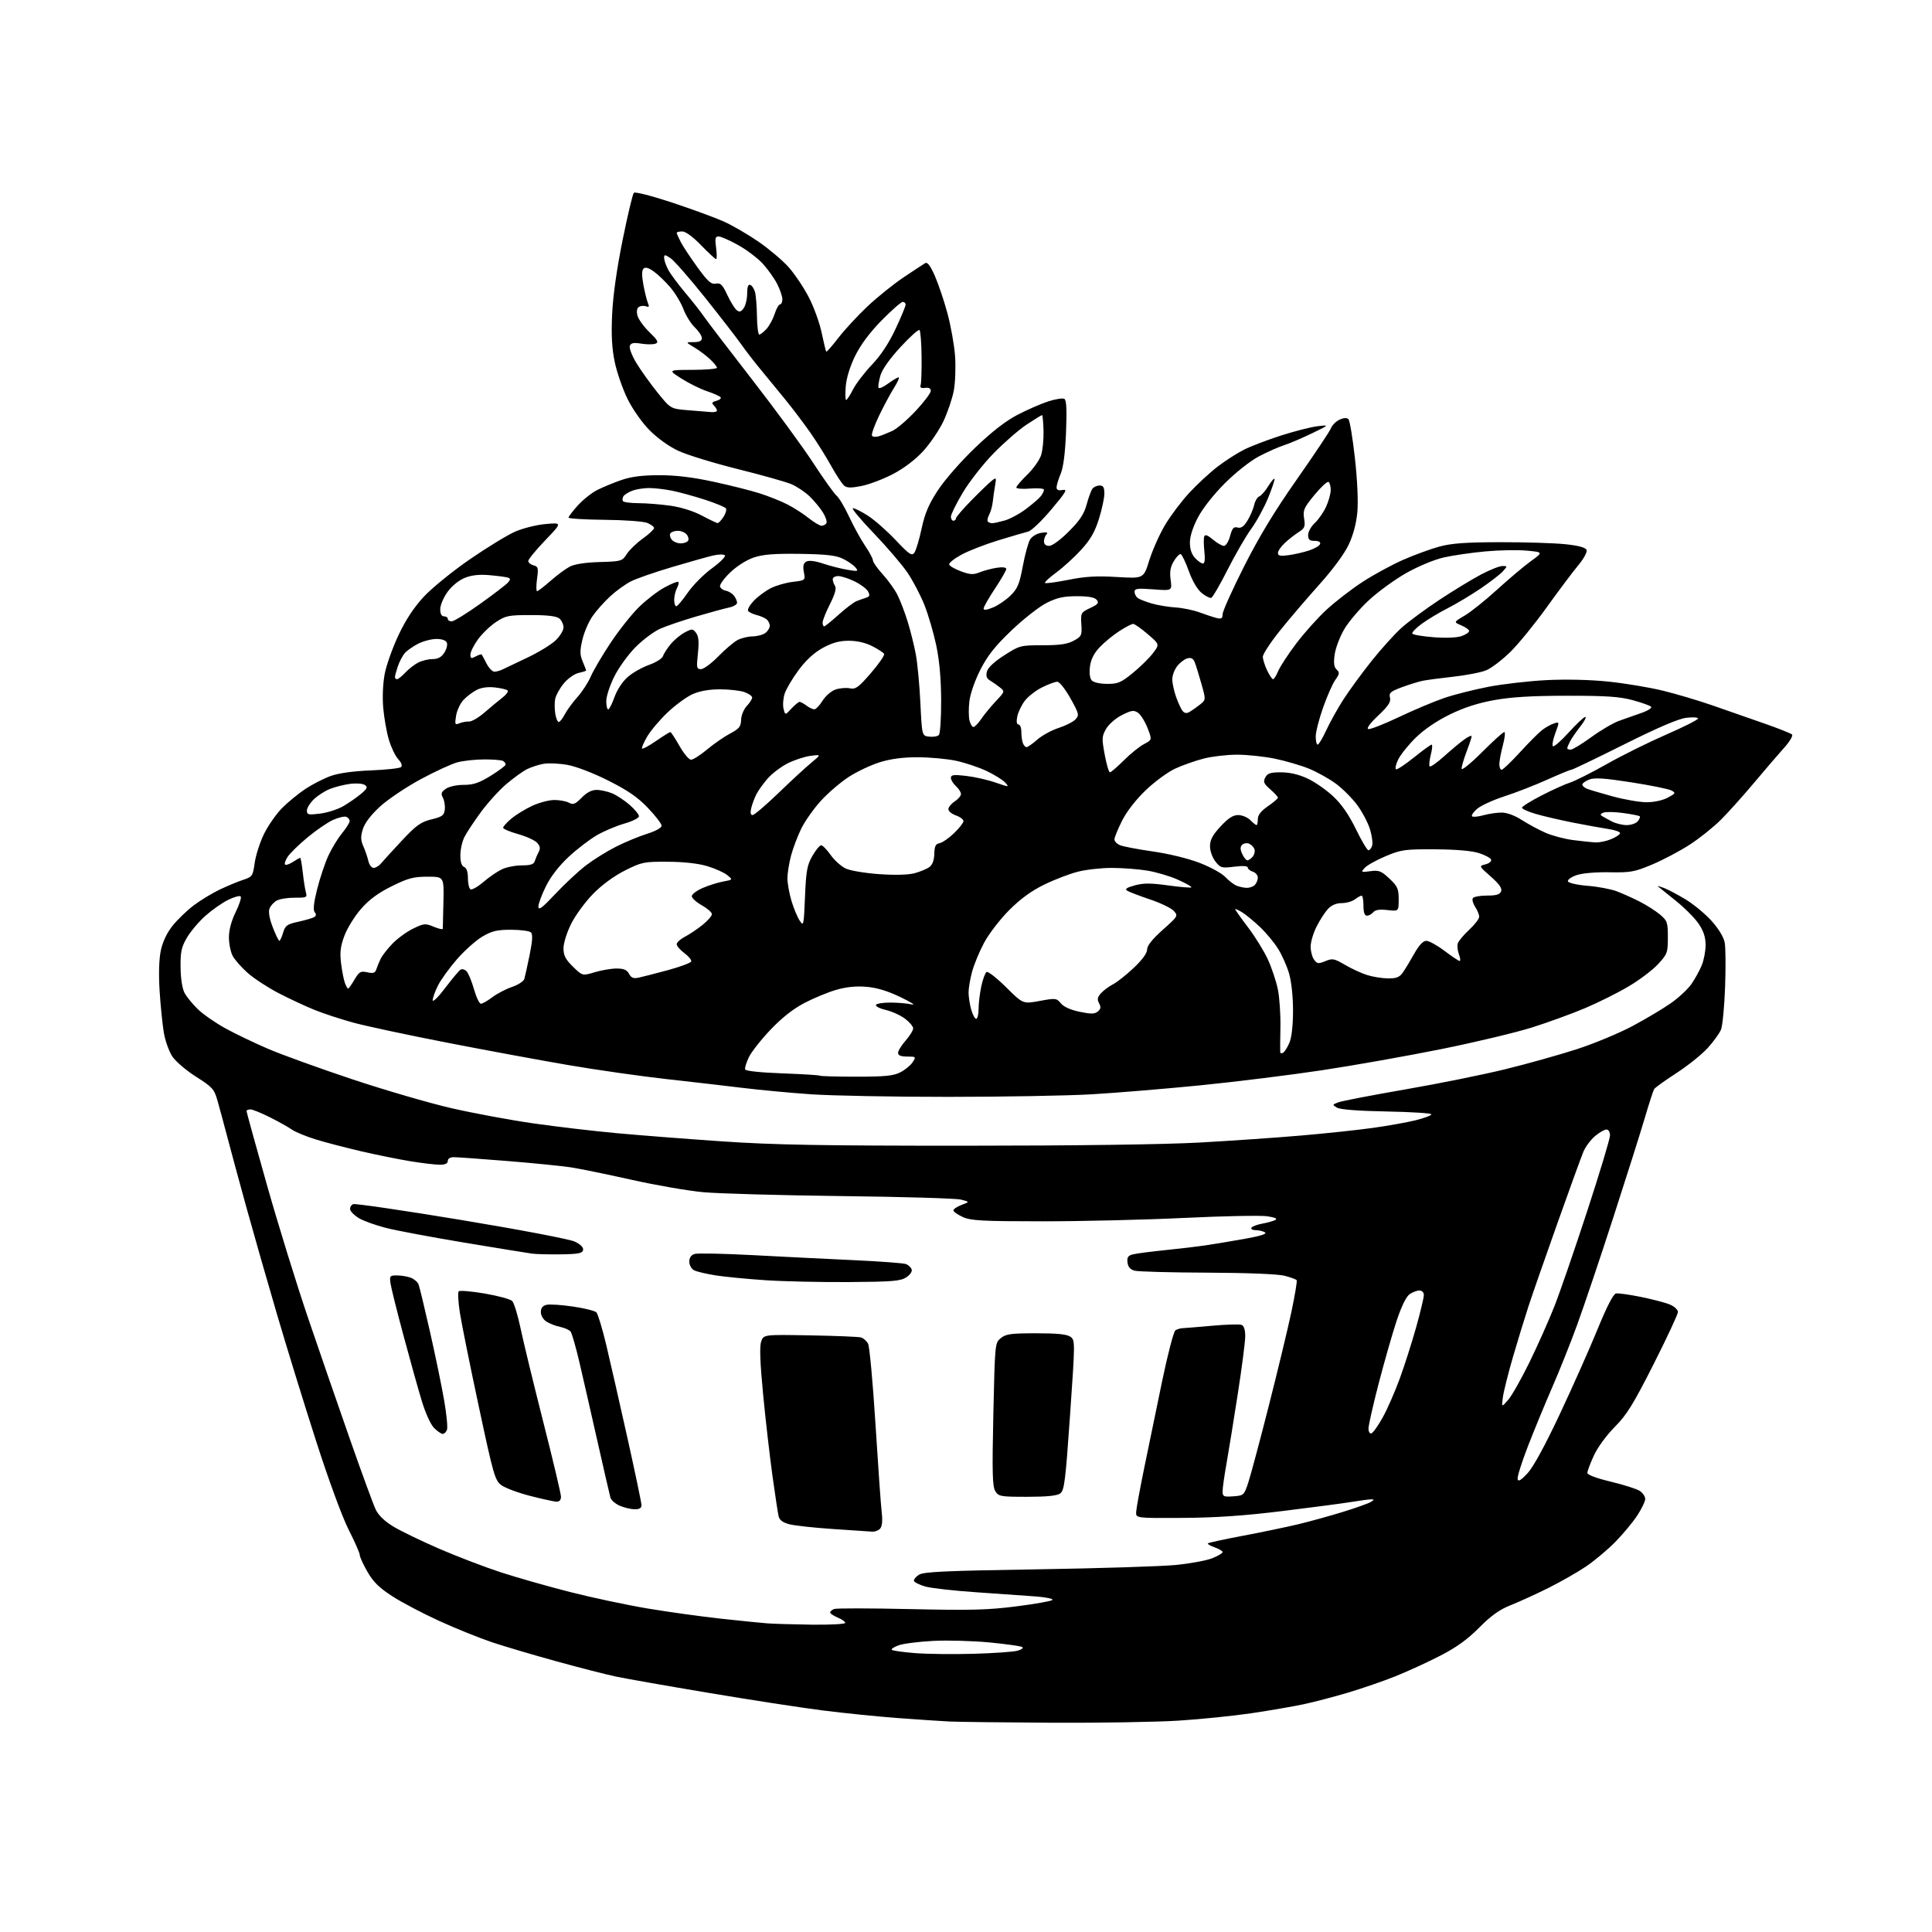 <?xml version="1.0" encoding="UTF-8" standalone="no"?>
<svg 
  version="1.1" 
  xmlns="http://www.w3.org/2000/svg" 
  xmlns:xlink="http://www.w3.org/1999/xlink" 
  xmlns:svg="http://www.w3.org/2000/svg"
  xmlns:rdf="http://www.w3.org/1999/02/22-rdf-syntax-ns#"
  xmlns:cc="http://creativecommons.org/ns#"
  xmlns:dc="http://purl.org/dc/elements/1.1/"
  viewBox="0 0 768 768"
  width="768"
  height="768"
>
<style>svg {background-color: white; }</style>"
<path stroke="none" fill="black" fill-rule="evenodd" d="M418.00,684.81C399.02,684.71 380.80,684.49 377.50,684.33C374.20,684.17 364.98,683.56 357.00,682.96C349.02,682.37 335.52,681.00 327.00,679.92C318.48,678.84 298.03,675.69 281.56,672.92C265.09,670.16 248.57,667.25 244.86,666.47C241.14,665.69 230.60,662.99 221.44,660.47C212.28,657.95 200.67,654.52 195.64,652.84C190.61,651.16 181.16,647.34 174.63,644.36C168.09,641.38 159.68,636.95 155.93,634.52C150.74,631.17 148.37,628.83 146.06,624.80C144.39,621.89 143.01,618.88 143.01,618.12C143.00,617.36 141.03,612.86 138.61,608.11C136.05,603.07 130.68,588.48 125.70,572.99C121.01,558.42 114.00,535.70 110.12,522.50C106.24,509.30 100.77,490.18 97.96,480.00C95.15,469.82 91.74,457.23 90.37,452.00C89.00,446.77 87.23,440.25 86.45,437.50C85.13,432.91 84.44,432.14 78.03,428.08C74.18,425.65 69.94,422.05 68.59,420.08C67.24,418.11 65.68,413.80 65.13,410.50C64.57,407.20 63.82,399.74 63.45,393.93C63.03,387.29 63.21,381.33 63.91,377.93C64.64,374.42 66.29,370.93 68.57,368.04C70.52,365.59 74.34,361.91 77.06,359.86C79.79,357.81 84.48,354.97 87.49,353.55C90.49,352.13 94.64,350.41 96.71,349.73C100.29,348.56 100.51,348.24 101.25,343.00C101.67,339.98 103.34,334.80 104.95,331.50C106.57,328.20 109.79,323.58 112.12,321.23C114.44,318.88 118.63,315.45 121.42,313.60C124.22,311.75 128.75,309.44 131.50,308.46C134.68,307.32 140.50,306.52 147.50,306.24C153.55,306.00 158.92,305.41 159.44,304.92C160.01,304.37 159.56,303.15 158.28,301.76C157.13,300.52 155.46,297.02 154.57,294.00C153.67,290.98 152.67,285.26 152.33,281.31C151.97,277.07 152.22,271.53 152.94,267.81C153.61,264.34 156.07,257.45 158.40,252.50C161.26,246.42 164.52,241.47 168.44,237.23C171.64,233.78 179.83,227.12 186.66,222.41C193.48,217.71 201.59,212.75 204.67,211.38C207.78,210.01 213.23,208.63 216.89,208.31C223.50,207.72 223.50,207.72 216.75,214.76C213.04,218.64 210.00,222.34 210.00,223.00C210.00,223.65 210.93,224.43 212.08,224.73C213.94,225.22 214.08,225.76 213.48,230.14C213.11,232.81 213.12,235.00 213.50,235.00C213.88,235.00 216.29,233.15 218.85,230.90C221.41,228.64 224.85,226.10 226.50,225.24C228.41,224.24 232.73,223.58 238.40,223.42C247.01,223.17 247.35,223.07 249.13,220.26C250.14,218.67 253.00,215.90 255.48,214.12C257.97,212.34 260.00,210.44 260.00,209.91C260.00,209.38 258.76,208.46 257.25,207.85C255.74,207.25 248.09,206.70 240.25,206.63C232.42,206.56 226.01,206.16 226.00,205.75C226.00,205.34 227.66,203.17 229.68,200.93C231.71,198.69 235.17,195.93 237.38,194.80C239.59,193.68 243.90,191.89 246.95,190.84C250.88,189.48 255.27,188.91 262.00,188.90C268.52,188.89 275.26,189.69 283.50,191.47C290.10,192.89 298.39,194.97 301.91,196.09C305.44,197.21 310.39,199.18 312.91,200.47C315.44,201.75 319.25,204.19 321.39,205.90C323.53,207.60 325.86,209.00 326.58,209.00C327.30,209.00 328.17,208.54 328.51,207.98C328.86,207.42 328.24,205.51 327.14,203.73C326.03,201.95 323.64,199.06 321.82,197.30C319.99,195.54 316.70,193.35 314.50,192.43C312.30,191.51 302.70,188.81 293.17,186.44C283.65,184.06 273.05,180.81 269.62,179.20C265.90,177.46 261.29,174.15 258.17,170.98C255.18,167.94 251.46,162.65 249.46,158.59C247.54,154.69 245.26,148.12 244.39,144.00C243.24,138.53 242.95,133.38 243.33,125.00C243.66,117.64 245.16,107.02 247.48,95.50C249.48,85.60 251.50,77.11 251.97,76.64C252.45,76.16 259.15,77.87 267.16,80.52C275.05,83.14 284.31,86.53 287.74,88.07C291.17,89.61 297.38,93.22 301.54,96.09C305.70,98.97 311.03,103.47 313.39,106.09C315.75,108.71 319.35,114.04 321.39,117.93C323.44,121.81 325.78,128.25 326.61,132.23C327.44,136.20 328.27,139.61 328.46,139.79C328.64,139.97 330.80,137.50 333.27,134.30C335.73,131.10 340.93,125.48 344.83,121.80C348.72,118.13 355.19,112.93 359.20,110.24C363.22,107.55 367.07,105.02 367.77,104.60C368.66,104.08 369.82,105.60 371.59,109.61C372.99,112.78 375.25,119.45 376.60,124.43C377.95,129.42 379.33,137.10 379.65,141.50C379.97,145.90 379.74,152.11 379.14,155.31C378.54,158.50 376.67,163.99 375.00,167.51C373.32,171.02 369.72,176.33 367.00,179.31C363.93,182.66 359.40,186.12 355.09,188.38C351.26,190.40 345.63,192.54 342.58,193.16C338.30,194.02 336.69,193.99 335.55,193.04C334.73,192.36 332.40,188.81 330.37,185.15C328.34,181.49 324.63,175.57 322.13,172.00C319.62,168.43 315.21,162.57 312.31,159.00C309.42,155.43 304.99,150.03 302.47,147.00C299.94,143.97 296.47,139.47 294.74,137.00C293.01,134.53 286.53,126.15 280.34,118.39C274.15,110.63 267.94,103.54 266.54,102.62C264.27,101.13 264.00,101.12 264.00,102.53C264.00,103.39 264.70,105.45 265.55,107.09C266.40,108.74 269.45,112.88 272.33,116.29C275.21,119.71 278.64,124.08 279.96,126.00C281.28,127.92 289.87,139.18 299.06,151.00C308.25,162.82 319.14,177.69 323.27,184.04C327.41,190.39 331.58,196.24 332.56,197.04C333.53,197.84 335.80,201.65 337.59,205.50C339.39,209.35 342.24,214.53 343.92,217.00C345.61,219.47 346.99,222.07 347.00,222.77C347.00,223.47 348.74,225.95 350.87,228.27C353.00,230.60 355.65,234.30 356.76,236.50C357.87,238.70 359.70,243.50 360.83,247.16C361.96,250.82 363.41,256.67 364.06,260.16C364.71,263.65 365.53,272.35 365.87,279.50C366.50,292.50 366.50,292.50 369.37,292.83C370.95,293.01 372.68,292.72 373.21,292.19C373.74,291.66 374.15,285.44 374.12,278.36C374.08,269.73 373.44,262.54 372.16,256.49C371.11,251.53 369.00,244.33 367.47,240.49C365.95,236.64 362.93,230.89 360.78,227.70C358.63,224.52 352.56,217.43 347.31,211.95C342.05,206.48 338.33,202.00 339.04,202.00C339.75,202.00 342.44,203.36 345.04,205.02C347.63,206.68 352.57,211.03 356.02,214.68C361.45,220.42 362.45,221.10 363.47,219.72C364.11,218.84 365.41,214.53 366.35,210.14C367.67,204.00 369.17,200.46 372.87,194.83C375.55,190.74 382.07,183.29 387.61,177.99C394.30,171.59 399.82,167.31 404.52,164.87C408.36,162.88 413.85,160.48 416.73,159.55C419.60,158.62 422.48,158.18 423.12,158.57C423.94,159.08 424.13,162.91 423.76,171.89C423.42,180.23 422.70,185.81 421.62,188.37C420.73,190.50 420.00,192.92 420.00,193.74C420.00,194.78 420.73,195.09 422.42,194.77C424.46,194.38 423.76,195.59 417.91,202.54C414.10,207.07 409.97,211.01 408.74,211.31C407.51,211.60 402.20,213.16 396.94,214.76C391.68,216.36 385.03,218.95 382.16,220.51C379.29,222.07 377.11,223.83 377.31,224.42C377.50,225.02 379.63,226.23 382.03,227.12C385.65,228.45 386.92,228.52 389.45,227.50C391.13,226.82 394.19,226.01 396.25,225.70C398.57,225.34 400.00,225.53 400.00,226.18C400.00,226.76 397.98,230.28 395.50,234.00C393.02,237.72 391.00,241.28 391.00,241.90C391.00,242.66 392.22,242.52 394.75,241.47C396.81,240.62 399.97,238.46 401.76,236.68C404.52,233.94 405.27,232.12 406.60,224.97C407.46,220.31 408.78,215.54 409.53,214.37C410.28,213.20 412.28,212.04 413.97,211.79C416.10,211.48 416.74,211.66 416.03,212.37C415.46,212.94 415.00,214.21 415.00,215.20C415.00,216.36 415.74,217.00 417.08,217.00C418.28,217.00 421.58,214.57 424.89,211.25C429.28,206.85 430.94,204.33 431.97,200.50C432.71,197.75 433.75,194.94 434.28,194.25C434.81,193.56 436.09,193.00 437.12,193.00C438.57,193.00 439.00,193.74 439.00,196.22C439.00,197.99 438.02,202.54 436.83,206.33C435.20,211.50 433.43,214.56 429.76,218.57C427.07,221.52 422.62,225.57 419.88,227.58C417.15,229.59 415.13,231.46 415.40,231.74C415.68,232.01 419.86,231.45 424.70,230.49C431.45,229.14 435.96,228.88 444.05,229.37C454.60,230.01 454.60,230.01 456.85,222.76C458.09,218.77 460.90,212.47 463.08,208.77C465.27,205.08 469.61,199.30 472.72,195.94C475.83,192.58 480.88,187.91 483.94,185.55C487.00,183.20 491.75,180.14 494.50,178.76C497.25,177.37 503.94,174.82 509.38,173.08C514.81,171.35 521.33,169.69 523.88,169.41C528.50,168.89 528.50,168.89 521.36,172.33C517.44,174.22 512.49,176.33 510.36,177.01C508.24,177.68 503.81,179.65 500.52,181.37C497.09,183.17 491.34,187.69 487.01,192.00C482.52,196.46 478.16,201.99 476.23,205.64C474.18,209.54 473.00,213.21 473.00,215.70C473.00,218.27 473.71,220.38 475.04,221.81C476.16,223.02 477.57,224.00 478.18,224.00C478.90,224.00 479.10,222.35 478.76,219.25C478.47,216.64 478.45,213.93 478.71,213.24C479.04,212.35 480.07,212.72 482.16,214.49C483.81,215.87 485.78,217.00 486.54,217.00C487.30,217.00 488.39,215.25 488.97,213.10C489.82,209.94 490.40,209.29 491.96,209.70C493.38,210.07 494.45,209.31 495.92,206.89C497.03,205.07 498.22,202.29 498.56,200.72C498.91,199.15 499.81,197.63 500.57,197.33C501.34,197.04 502.92,195.25 504.09,193.35C505.27,191.45 506.41,190.08 506.63,190.30C506.85,190.52 505.74,193.90 504.15,197.80C502.56,201.71 499.52,207.29 497.40,210.20C495.27,213.12 491.05,220.41 488.01,226.42C484.97,232.43 482.04,237.49 481.49,237.66C480.95,237.84 479.24,236.98 477.71,235.74C476.00,234.37 474.01,231.00 472.58,227.04C471.30,223.49 469.85,220.45 469.35,220.28C468.85,220.12 467.61,221.38 466.60,223.10C465.23,225.41 464.91,227.33 465.35,230.53C465.94,234.84 465.94,234.84 458.47,234.28C452.20,233.80 451.00,233.96 451.00,235.23C451.00,236.07 451.56,237.18 452.25,237.70C452.94,238.22 455.47,239.21 457.88,239.91C460.30,240.60 464.57,241.31 467.38,241.48C470.20,241.66 474.52,242.56 477.00,243.49C479.48,244.41 482.51,245.40 483.75,245.70C485.53,246.12 486.00,245.80 486.00,244.17C486.00,243.03 489.81,234.54 494.47,225.30C500.47,213.39 506.61,203.26 515.56,190.50C522.50,180.60 528.58,171.48 529.07,170.24C529.56,168.99 531.11,167.45 532.51,166.81C534.14,166.07 535.40,166.00 536.02,166.62C536.55,167.15 537.71,174.09 538.59,182.04C539.56,190.69 539.95,199.31 539.57,203.50C539.17,208.02 537.95,212.63 536.13,216.50C534.40,220.18 529.84,226.37 524.33,232.50C519.39,238.00 512.34,246.26 508.67,250.85C505.00,255.44 502.00,260.03 502.00,261.06C502.00,262.09 502.76,264.52 503.69,266.47C504.61,268.41 505.68,270.00 506.06,270.00C506.45,270.00 507.36,268.55 508.09,266.78C508.83,265.01 512.02,260.12 515.19,255.91C518.36,251.70 523.78,245.64 527.23,242.45C530.68,239.25 537.12,234.27 541.55,231.38C545.98,228.49 553.25,224.53 557.71,222.57C562.16,220.61 568.66,218.23 572.15,217.28C577.04,215.96 582.65,215.55 596.50,215.53C606.40,215.51 618.02,215.88 622.32,216.34C627.62,216.91 630.31,217.65 630.69,218.63C631.01,219.46 629.55,222.11 627.32,224.79C625.16,227.38 619.52,234.90 614.78,241.50C610.04,248.10 603.54,256.07 600.33,259.21C597.12,262.34 592.85,265.60 590.83,266.44C588.81,267.28 582.96,268.42 577.83,268.99C572.70,269.55 567.15,270.29 565.50,270.63C563.85,270.97 560.14,272.12 557.25,273.19C552.72,274.88 552.07,275.44 552.54,277.32C552.97,279.01 551.91,280.61 547.86,284.44C544.69,287.43 543.13,289.54 543.90,289.80C544.61,290.04 550.07,287.91 556.04,285.07C562.00,282.24 570.14,278.81 574.10,277.46C578.07,276.11 585.99,274.11 591.70,273.01C597.41,271.91 607.80,270.71 614.79,270.36C622.52,269.97 632.13,270.20 639.31,270.94C645.81,271.61 655.50,273.22 660.85,274.51C666.20,275.81 675.18,278.47 680.79,280.43C686.41,282.40 695.61,285.61 701.25,287.57C706.89,289.53 711.89,291.52 712.36,291.98C712.83,292.44 711.45,294.77 709.30,297.16C707.15,299.55 701.81,305.76 697.44,310.97C693.08,316.18 687.08,322.86 684.13,325.82C681.18,328.78 675.58,333.25 671.69,335.77C667.79,338.29 661.11,341.83 656.83,343.63C649.76,346.61 648.22,346.89 639.78,346.74C634.30,346.64 628.94,347.11 626.70,347.88C624.61,348.60 623.07,349.71 623.28,350.34C623.49,351.00 626.86,351.77 631.08,352.12C635.16,352.45 640.33,353.42 642.57,354.26C644.81,355.10 648.91,356.93 651.68,358.34C654.45,359.74 658.13,362.08 659.86,363.53C662.78,365.99 663.00,366.63 663.00,372.61C663.00,378.70 662.79,379.27 659.10,383.27C656.96,385.60 651.67,389.59 647.35,392.14C643.03,394.70 635.23,398.59 630.00,400.79C624.77,403.00 615.33,406.44 609.00,408.43C602.67,410.43 586.48,414.30 573.00,417.02C559.52,419.74 538.15,423.53 525.50,425.44C512.85,427.35 491.02,430.05 477.00,431.45C462.98,432.84 443.63,434.44 434.01,435.00C424.38,435.56 398.72,436.02 376.97,436.02C355.22,436.03 330.69,435.56 322.46,435.00C314.23,434.43 302.10,433.30 295.50,432.49C288.90,431.68 275.18,430.09 265.00,428.96C254.82,427.83 237.35,425.34 226.18,423.43C215.00,421.52 193.20,417.49 177.74,414.48C162.28,411.47 145.55,407.90 140.56,406.54C135.58,405.18 128.57,402.89 125.00,401.44C121.42,399.99 115.03,397.01 110.78,394.81C106.54,392.61 101.01,389.00 98.50,386.79C95.99,384.58 93.27,381.49 92.47,379.94C91.66,378.38 91.00,375.06 91.00,372.57C91.00,369.68 91.97,366.06 93.69,362.55C95.18,359.53 96.07,356.73 95.67,356.34C95.28,355.95 93.05,356.55 90.73,357.69C88.40,358.83 84.36,361.66 81.73,363.98C79.11,366.30 75.78,370.22 74.34,372.69C72.11,376.49 71.71,378.32 71.78,384.50C71.82,388.91 72.45,392.95 73.34,394.66C74.16,396.22 76.56,399.16 78.67,401.20C80.78,403.23 85.72,406.66 89.65,408.81C93.58,410.97 101.22,414.63 106.62,416.95C112.02,419.27 127.03,424.69 139.97,429.01C152.91,433.32 170.68,438.50 179.45,440.52C188.23,442.53 202.85,445.25 211.95,446.55C221.05,447.86 235.93,449.61 245.00,450.44C254.07,451.28 272.98,452.75 287.00,453.71C307.55,455.11 326.28,455.45 383.50,455.44C427.76,455.43 462.98,454.95 477.00,454.17C489.38,453.48 507.38,452.24 517.00,451.41C526.62,450.59 539.45,449.23 545.50,448.39C551.55,447.56 559.31,446.17 562.75,445.32C566.19,444.46 569.00,443.40 569.00,442.96C569.00,442.52 561.01,442.01 551.25,441.83C539.99,441.62 532.77,441.07 531.50,440.32C529.56,439.17 529.57,439.11 532.01,438.19C533.39,437.66 545.31,435.37 558.51,433.08C571.70,430.80 589.70,427.17 598.50,425.00C607.30,422.84 620.09,419.25 626.93,417.03C633.77,414.80 643.67,410.68 648.93,407.88C654.19,405.07 661.06,400.98 664.18,398.79C667.31,396.60 671.00,393.16 672.38,391.15C673.77,389.14 675.60,385.83 676.45,383.78C677.30,381.74 678.00,378.09 678.00,375.68C678.00,372.56 677.21,370.13 675.25,367.22C673.74,364.97 669.58,360.80 666.00,357.95C662.42,355.10 659.28,352.56 659.02,352.32C658.76,352.08 659.86,352.38 661.48,352.99C663.10,353.61 667.00,355.68 670.15,357.59C673.30,359.50 677.92,363.34 680.41,366.11C683.17,369.19 685.20,372.53 685.60,374.69C685.97,376.64 686.03,384.60 685.75,392.37C685.46,400.14 684.74,407.73 684.14,409.24C683.54,410.75 681.13,414.09 678.78,416.66C676.42,419.23 670.83,423.70 666.34,426.61C661.86,429.52 657.90,432.36 657.55,432.93C657.20,433.49 655.55,438.58 653.88,444.23C652.22,449.88 646.56,467.77 641.30,484.00C636.05,500.23 629.58,519.42 626.94,526.65C624.30,533.89 619.81,545.14 616.96,551.65C614.12,558.17 609.80,568.65 607.36,574.94C604.92,581.24 603.08,587.09 603.27,587.94C603.52,589.09 604.56,588.49 607.18,585.69C609.47,583.25 614.09,574.80 620.02,562.19C625.12,551.36 631.86,536.20 635.01,528.50C638.66,519.55 641.31,514.38 642.35,514.18C643.24,514.00 647.68,514.61 652.23,515.54C656.78,516.46 661.96,517.81 663.75,518.55C665.55,519.30 667.00,520.63 667.00,521.54C667.00,522.44 662.63,531.80 657.30,542.34C649.21,558.32 646.64,562.46 641.86,567.26C638.56,570.59 635.05,575.40 633.57,578.63C632.16,581.72 631.00,584.81 631.00,585.50C631.00,586.27 634.64,587.63 640.25,588.97C645.34,590.19 650.51,591.83 651.75,592.61C652.99,593.40 654.00,594.86 654.00,595.85C654.00,596.84 652.54,599.86 650.76,602.55C648.98,605.24 645.04,609.96 642.01,613.04C638.98,616.12 633.77,620.47 630.44,622.72C627.11,624.97 620.36,628.82 615.44,631.27C610.52,633.72 603.80,636.79 600.50,638.09C596.09,639.84 592.78,642.20 588.00,647.01C583.34,651.70 578.95,654.87 572.50,658.18C567.55,660.73 559.59,664.38 554.80,666.31C550.02,668.23 541.47,671.18 535.80,672.86C530.14,674.55 522.12,676.64 518.00,677.51C513.88,678.38 504.65,679.96 497.50,681.03C490.35,682.09 477.30,683.42 468.50,683.98C459.70,684.54 436.98,684.91 418.00,684.81zM387.00,657.41C394.98,657.19 402.83,656.63 404.46,656.19C406.09,655.74 406.94,655.08 406.36,654.72C405.78,654.36 399.95,653.54 393.40,652.90C386.86,652.27 376.77,651.99 371.00,652.28C365.23,652.58 359.01,653.37 357.20,654.03C355.38,654.69 354.17,655.51 354.51,655.84C354.85,656.18 359.03,656.77 363.81,657.14C368.59,657.52 379.02,657.64 387.00,657.41zM322.75,645.83C330.04,645.92 336.00,645.60 336.00,645.12C336.00,644.64 334.65,643.68 333.00,643.00C331.35,642.32 330.00,641.41 330.00,640.99C330.00,640.56 330.72,639.94 331.60,639.60C332.47,639.27 346.08,639.28 361.85,639.64C385.81,640.18 392.71,640.00 404.00,638.56C411.43,637.62 417.88,636.47 418.35,636.02C418.83,635.56 415.90,634.93 411.85,634.62C407.81,634.31 397.19,633.56 388.25,632.96C379.32,632.36 370.13,631.33 367.83,630.67C365.53,630.00 363.50,629.01 363.32,628.47C363.14,627.93 364.01,626.82 365.25,626.01C367.10,624.80 375.44,624.42 412.36,623.83C437.04,623.44 461.86,622.66 467.53,622.09C473.19,621.52 479.67,620.32 481.91,619.42C484.16,618.52 486.00,617.43 486.00,616.99C486.00,616.55 484.58,615.70 482.84,615.09C481.10,614.49 479.89,613.77 480.16,613.51C480.42,613.24 486.68,611.89 494.07,610.49C501.46,609.10 511.32,607.04 516.00,605.93C520.67,604.81 528.77,602.57 534.00,600.95C539.23,599.33 544.17,597.56 545.00,597.02C546.33,596.14 546.33,596.03 545.00,596.02C544.17,596.02 540.80,596.46 537.50,597.01C534.20,597.55 521.83,599.19 510.00,600.64C494.51,602.55 483.33,603.31 470.00,603.39C451.50,603.50 451.50,603.50 451.64,601.00C451.71,599.62 453.16,591.75 454.85,583.50C456.54,575.25 459.74,559.75 461.96,549.06C464.18,538.37 466.56,529.26 467.25,528.82C467.94,528.39 469.18,528.01 470.00,527.98C470.82,527.95 476.12,527.52 481.77,527.01C487.42,526.50 492.71,526.34 493.52,526.65C494.48,527.01 495.00,528.60 495.00,531.15C495.00,533.32 493.66,543.73 492.01,554.30C490.37,564.86 488.35,577.33 487.52,582.00C486.68,586.67 486.00,591.54 486.00,592.81C486.00,594.90 486.39,595.09 490.25,594.81C494.41,594.51 494.54,594.39 496.22,589.31C497.17,586.45 500.86,572.62 504.43,558.58C508.00,544.53 512.03,527.77 513.39,521.32C514.75,514.87 515.68,509.29 515.45,508.92C515.22,508.55 513.03,507.74 510.57,507.12C507.90,506.45 495.60,505.96 479.81,505.90C465.34,505.85 452.38,505.49 451.00,505.11C449.29,504.64 448.40,503.61 448.20,501.83C447.95,499.78 448.41,499.11 450.39,498.62C451.76,498.27 457.53,497.52 463.19,496.95C468.86,496.38 476.43,495.47 480.00,494.93C483.57,494.39 490.49,493.23 495.36,492.35C501.17,491.30 503.75,490.46 502.86,489.89C502.11,489.42 500.46,489.02 499.19,489.02C497.92,489.01 497.15,488.57 497.48,488.04C497.80,487.51 499.74,486.78 501.79,486.41C503.83,486.04 506.16,485.39 506.96,484.96C507.93,484.45 506.84,483.95 503.74,483.48C501.17,483.10 486.33,483.39 470.78,484.14C455.23,484.89 429.90,485.49 414.50,485.49C390.40,485.48 385.98,485.24 382.75,483.79C380.69,482.86 379.00,481.67 379.00,481.15C379.00,480.62 380.46,479.65 382.25,478.97C385.50,477.75 385.50,477.75 382.00,476.86C380.07,476.37 358.70,475.74 334.50,475.46C310.30,475.17 285.55,474.47 279.50,473.91C273.45,473.35 260.62,471.13 251.00,468.97C241.38,466.82 230.57,464.61 227.00,464.05C223.43,463.50 212.03,462.36 201.67,461.52C191.32,460.69 181.75,460.00 180.42,460.00C178.94,460.00 178.00,460.58 178.00,461.50C178.00,462.53 176.97,463.00 174.75,463.00C172.96,462.99 167.68,462.36 163.00,461.59C158.32,460.82 149.53,459.04 143.45,457.63C137.38,456.21 129.28,454.10 125.45,452.92C121.63,451.74 117.38,449.98 116.00,449.01C114.62,448.04 110.70,445.85 107.28,444.13C103.86,442.41 100.37,441.00 99.53,441.00C98.69,441.00 98.00,441.30 98.00,441.67C98.00,442.04 101.63,455.20 106.08,470.92C110.52,486.64 117.91,510.52 122.49,524.00C127.08,537.48 134.61,559.30 139.24,572.50C143.86,585.70 148.41,598.10 149.34,600.05C150.44,602.35 152.91,604.74 156.36,606.82C159.28,608.60 167.49,612.57 174.59,615.65C181.69,618.72 192.70,622.94 199.06,625.01C205.42,627.08 217.80,630.61 226.56,632.84C235.33,635.08 249.25,638.03 257.50,639.41C265.75,640.79 278.80,642.60 286.50,643.44C294.20,644.28 302.52,645.12 305.00,645.31C307.48,645.50 315.46,645.73 322.75,645.83zM346.63,608.85C345.46,608.77 338.43,608.30 331.00,607.80C323.57,607.31 315.82,606.45 313.76,605.91C311.16,605.23 309.86,604.25 309.50,602.71C309.22,601.50 308.11,594.20 307.04,586.50C305.98,578.80 304.31,564.30 303.35,554.27C302.13,541.59 301.90,535.20 302.58,533.27C303.56,530.50 303.56,530.50 322.03,530.83C332.19,531.01 341.29,531.38 342.25,531.65C343.21,531.92 344.48,533.04 345.07,534.14C345.66,535.24 346.99,549.72 348.03,566.32C349.07,582.92 350.18,598.68 350.51,601.34C350.88,604.40 350.66,606.70 349.92,607.59C349.28,608.37 347.80,608.93 346.63,608.85zM252.25,599.96C250.74,599.94 248.08,599.30 246.35,598.55C244.61,597.79 242.95,596.35 242.66,595.34C242.37,594.33 240.05,584.27 237.51,573.00C234.97,561.73 231.74,547.55 230.32,541.50C228.91,535.45 227.33,529.97 226.81,529.31C226.29,528.66 224.43,527.83 222.68,527.47C220.93,527.10 218.49,526.16 217.25,525.38C215.95,524.56 215.00,522.95 215.00,521.59C215.00,519.95 215.70,519.05 217.25,518.69C218.49,518.39 223.21,518.70 227.75,519.37C232.28,520.04 236.48,521.08 237.07,521.67C237.66,522.26 239.43,528.09 240.99,534.62C242.54,541.16 246.34,557.78 249.41,571.58C252.48,585.37 255.00,597.41 255.00,598.33C255.00,599.50 254.17,599.99 252.25,599.96zM221.25,596.95C220.29,596.92 215.56,595.88 210.75,594.65C205.94,593.41 200.78,591.48 199.29,590.37C196.75,588.47 196.14,586.34 190.29,558.92C186.83,542.74 183.46,526.03 182.80,521.78C182.14,517.54 181.94,513.73 182.35,513.32C182.76,512.91 187.41,513.30 192.68,514.20C197.95,515.10 202.86,516.43 203.60,517.17C204.34,517.91 205.84,522.79 206.93,528.01C208.02,533.23 212.08,549.97 215.95,565.22C219.83,580.46 223.00,593.85 223.00,594.97C223.00,596.26 222.36,596.98 221.25,596.95zM408.33,595.00C397.71,595.00 396.96,594.87 395.65,592.75C394.50,590.90 394.36,585.51 394.87,562.16C395.50,533.93 395.51,533.81 397.86,531.91C399.88,530.27 401.89,530.00 411.92,530.00C420.35,530.00 424.15,530.39 425.53,531.39C427.40,532.77 427.40,533.28 425.36,562.55C423.54,588.86 423.08,592.47 421.46,593.66C420.17,594.59 416.21,595.00 408.33,595.00zM175.99,570.00C175.39,570.00 173.85,568.94 172.56,567.65C171.21,566.31 169.13,561.72 167.66,556.90C166.26,552.28 163.00,540.62 160.42,531.00C157.84,521.38 155.51,512.04 155.25,510.25C154.81,507.19 154.96,507.00 157.83,507.00C159.50,507.00 161.96,507.42 163.30,507.92C164.63,508.43 166.03,509.63 166.39,510.58C166.76,511.53 168.80,520.00 170.93,529.41C173.06,538.81 175.59,551.06 176.55,556.63C177.52,562.20 178.03,567.49 177.68,568.38C177.34,569.27 176.58,570.00 175.99,570.00zM545.18,569.77C545.84,569.55 547.85,566.70 549.66,563.44C551.47,560.17 554.52,553.23 556.43,548.00C558.34,542.77 561.27,533.58 562.95,527.58C564.63,521.57 566.00,515.83 566.00,514.83C566.00,513.74 565.28,513.00 564.22,513.00C563.24,513.00 561.48,513.67 560.31,514.50C558.95,515.45 557.05,519.38 555.11,525.25C553.43,530.34 550.25,541.48 548.03,550.00C545.82,558.52 544.01,566.55 544.00,567.83C544.00,569.19 544.50,570.00 545.18,569.77zM599.50,556.50C600.94,554.85 604.77,548.10 608.00,541.50C611.22,534.90 615.64,525.00 617.81,519.50C619.99,514.00 625.87,496.95 630.88,481.61C635.90,466.27 640.00,452.66 640.00,451.36C640.00,449.99 639.41,449.00 638.58,449.00C637.79,449.00 635.75,450.18 634.04,451.62C632.33,453.06 630.24,455.87 629.41,457.87C628.57,459.87 623.89,472.75 619.01,486.50C614.13,500.25 608.95,515.10 607.52,519.50C606.08,523.90 603.35,532.84 601.44,539.36C599.54,545.89 597.74,553.09 597.43,555.36C596.87,559.50 596.87,559.50 599.50,556.50zM337.55,509.64C326.52,509.72 311.65,509.39 304.50,508.92C297.35,508.45 288.41,507.59 284.63,507.01C280.86,506.42 276.92,505.49 275.88,504.94C274.84,504.38 274.00,502.86 274.00,501.53C274.00,499.98 274.74,498.90 276.08,498.47C277.23,498.11 287.69,498.32 299.33,498.94C310.97,499.56 329.05,500.46 339.50,500.94C349.95,501.42 359.25,502.12 360.17,502.49C361.09,502.85 362.09,503.79 362.39,504.58C362.71,505.41 361.84,506.72 360.27,507.75C357.97,509.26 354.81,509.52 337.55,509.64zM222.99,498.62C218.32,498.68 213.15,498.56 211.50,498.34C209.85,498.12 197.70,496.14 184.50,493.95C171.30,491.75 157.25,489.11 153.27,488.08C149.30,487.05 144.58,485.35 142.78,484.30C140.98,483.25 139.37,481.69 139.20,480.82C139.04,479.96 139.58,478.99 140.41,478.67C141.23,478.36 160.57,481.19 183.39,484.97C206.64,488.82 226.45,492.59 228.48,493.56C230.79,494.65 231.98,495.86 231.79,496.89C231.53,498.21 229.95,498.52 222.99,498.62zM340.42,428.00C351.85,428.00 355.14,427.67 357.92,426.25C359.79,425.29 361.99,423.49 362.79,422.25C364.20,420.06 364.14,420.00 360.62,420.00C358.11,420.00 357.00,419.55 357.00,418.53C357.00,417.73 358.35,415.53 360.00,413.65C361.65,411.77 363.00,409.59 363.00,408.81C363.00,408.02 361.54,406.28 359.75,404.94C357.96,403.60 354.56,402.05 352.19,401.50C349.82,400.95 348.02,400.05 348.19,399.50C348.36,398.95 350.98,398.52 354.00,398.54C357.02,398.55 360.85,398.89 362.50,399.29C364.15,399.69 362.12,398.38 358.00,396.39C352.88,393.93 348.57,392.61 344.43,392.27C340.31,391.92 336.45,392.31 332.43,393.47C329.17,394.41 323.47,396.77 319.77,398.70C315.28,401.05 310.77,404.61 306.24,409.38C302.51,413.31 298.64,418.23 297.66,420.31C296.67,422.39 296.02,424.55 296.21,425.12C296.41,425.74 302.43,426.37 311.03,426.68C318.99,426.97 325.69,427.39 325.92,427.60C326.15,427.82 332.67,428.00 340.42,428.00zM510.10,418.44C510.71,418.06 511.83,416.25 512.60,414.41C513.46,412.35 514.00,407.46 514.00,401.71C514.00,396.12 513.36,390.18 512.41,386.93C511.54,383.94 509.54,379.48 507.96,377.00C506.39,374.52 503.17,370.67 500.80,368.43C498.44,366.19 495.26,363.59 493.75,362.65C492.24,361.72 491.00,361.17 491.00,361.42C491.00,361.68 493.32,364.96 496.16,368.70C499.00,372.44 502.55,378.20 504.05,381.50C505.55,384.80 507.31,390.11 507.97,393.29C508.62,396.48 509.08,403.23 508.99,408.29C508.89,413.36 508.85,417.86 508.91,418.31C508.96,418.75 509.50,418.81 510.10,418.44zM388.05,405.00C388.57,405.00 389.00,403.22 389.00,401.05C389.00,398.88 389.49,394.83 390.08,392.06C390.68,389.29 391.62,386.73 392.18,386.39C392.74,386.04 396.23,388.76 399.93,392.43C406.66,399.11 406.66,399.11 413.29,397.89C419.63,396.72 419.99,396.76 421.71,398.85C422.84,400.22 425.60,401.46 429.17,402.20C433.70,403.14 435.15,403.12 436.40,402.08C437.60,401.09 437.71,400.33 436.90,398.81C436.07,397.27 436.24,396.39 437.67,394.81C438.67,393.70 440.82,392.11 442.44,391.27C444.06,390.44 447.77,387.49 450.69,384.73C454.08,381.53 456.00,378.89 456.00,377.43C456.00,375.91 458.04,373.35 462.20,369.63C468.29,364.22 468.37,364.07 466.59,362.10C465.59,360.99 461.33,358.94 457.13,357.53C452.94,356.12 448.86,354.56 448.08,354.07C447.03,353.41 447.82,352.85 451.08,351.95C454.55,351.00 457.39,351.00 464.32,351.96C469.18,352.63 473.35,352.98 473.59,352.74C473.84,352.49 471.44,351.13 468.27,349.71C465.10,348.28 459.57,346.65 456.00,346.07C452.43,345.49 446.11,345.01 441.96,345.01C437.81,345.00 431.74,345.68 428.46,346.52C425.18,347.35 419.16,349.66 415.07,351.66C409.93,354.17 405.63,357.31 401.07,361.89C397.44,365.55 392.99,371.35 391.13,374.87C389.27,378.37 387.14,383.55 386.39,386.37C385.64,389.19 385.02,392.85 385.02,394.50C385.01,396.15 385.48,399.19 386.05,401.25C386.63,403.31 387.52,405.00 388.05,405.00zM176.98,392.72C179.72,389.10 182.46,385.83 183.08,385.45C183.69,385.07 184.78,385.38 185.49,386.13C186.20,386.88 187.52,390.09 188.42,393.25C189.32,396.41 190.56,399.00 191.18,399.00C191.80,399.00 193.83,397.84 195.68,396.43C197.53,395.02 201.04,393.18 203.48,392.35C205.92,391.52 208.14,390.09 208.42,389.17C208.70,388.25 209.65,383.95 210.53,379.62C211.67,374.00 211.83,371.43 211.06,370.66C210.47,370.07 206.93,369.59 203.18,369.59C197.60,369.59 195.55,370.07 191.79,372.28C189.26,373.76 184.73,377.79 181.72,381.23C178.72,384.68 175.30,389.39 174.13,391.71C172.96,394.03 172.00,396.68 172.00,397.61C172.00,398.54 174.24,396.35 176.98,392.72zM138.38,393.00C138.61,393.00 139.75,391.39 140.91,389.42C142.79,386.24 143.35,385.92 146.01,386.50C148.38,387.02 149.12,386.78 149.59,385.33C149.92,384.32 150.70,382.43 151.32,381.13C151.95,379.83 154.09,377.09 156.07,375.05C158.05,373.01 161.73,370.34 164.25,369.12C168.53,367.05 169.07,367.00 172.42,368.40C174.39,369.22 176.01,369.58 176.02,369.20C176.03,368.81 176.14,364.00 176.27,358.50C176.50,348.50 176.50,348.50 169.95,348.50C164.38,348.50 162.24,349.07 155.75,352.28C150.33,354.96 146.77,357.58 143.53,361.28C141.02,364.15 138.05,368.94 136.93,371.92C135.33,376.18 135.05,378.54 135.58,382.92C135.96,385.99 136.65,389.51 137.11,390.75C137.57,391.99 138.14,393.00 138.38,393.00zM253.84,388.64C255.30,388.33 260.53,386.99 265.46,385.66C270.39,384.32 274.58,382.76 274.77,382.19C274.96,381.62 273.74,380.13 272.06,378.89C270.38,377.64 269.00,376.05 269.00,375.34C269.00,374.63 270.46,373.30 272.25,372.37C274.04,371.45 277.19,369.34 279.25,367.68C281.31,366.02 283.00,364.09 283.00,363.40C283.00,362.70 281.20,361.12 279.00,359.88C276.80,358.64 275.00,357.01 275.00,356.26C275.00,355.50 276.91,354.05 279.25,353.02C281.59,352.00 285.27,350.83 287.43,350.43C291.36,349.71 291.36,349.71 289.06,347.85C287.80,346.82 284.23,345.23 281.13,344.30C277.56,343.23 271.83,342.59 265.50,342.56C256.02,342.50 255.14,342.68 248.50,346.00C244.18,348.16 239.34,351.70 235.82,355.27C232.70,358.44 228.76,363.80 227.07,367.18C225.33,370.65 224.00,374.90 224.00,376.96C224.00,379.84 224.78,381.35 227.76,384.27C231.53,387.95 231.53,387.95 236.42,386.47C239.12,385.66 243.03,385.00 245.12,385.00C247.97,385.00 249.21,385.53 250.05,387.10C250.91,388.70 251.81,389.07 253.84,388.64zM551.70,388.93C554.96,388.98 556.27,388.49 557.53,386.75C558.43,385.51 560.48,382.14 562.10,379.25C564.09,375.70 565.68,374.00 567.00,374.00C568.08,374.00 571.33,375.80 574.23,378.00C577.13,380.19 579.83,381.99 580.23,382.00C580.62,382.00 580.50,380.82 579.95,379.37C579.40,377.92 579.20,375.96 579.50,375.01C579.80,374.06 581.84,371.62 584.02,369.60C586.21,367.58 588.00,365.25 588.00,364.42C588.00,363.60 587.29,361.84 586.41,360.51C585.54,359.18 585.12,357.62 585.47,357.04C585.83,356.47 588.36,356.00 591.09,356.00C594.83,356.00 596.22,355.58 596.71,354.31C597.17,353.11 595.99,351.43 592.60,348.44C587.85,344.26 587.85,344.26 590.49,343.59C591.95,343.23 592.96,342.39 592.75,341.74C592.53,341.08 590.36,339.90 587.92,339.12C585.09,338.21 578.82,337.66 570.50,337.62C558.42,337.55 557.03,337.74 550.84,340.34C547.18,341.88 543.43,343.97 542.51,344.98C540.91,346.75 541.00,346.81 544.74,346.31C548.16,345.85 549.08,346.21 552.32,349.26C555.56,352.32 556.00,353.31 556.00,357.50C556.00,362.26 556.00,362.26 551.52,361.76C548.42,361.41 546.68,361.67 545.90,362.62C545.27,363.38 544.14,364.00 543.38,364.00C542.44,364.00 542.00,362.73 542.00,360.00C542.00,357.80 541.66,356.01 541.25,356.03C540.84,356.05 539.63,356.72 538.56,357.53C537.49,358.34 535.15,359.00 533.35,359.00C531.25,359.00 529.31,359.81 527.95,361.25C526.78,362.49 524.74,365.62 523.41,368.22C522.09,370.81 521.00,374.44 521.00,376.28C521.00,378.11 521.61,380.46 522.37,381.49C523.58,383.14 524.08,383.21 526.84,382.07C529.67,380.89 530.37,381.03 534.69,383.56C537.30,385.09 541.25,386.91 543.47,387.60C545.69,388.30 549.39,388.90 551.70,388.93zM111.04,373.98C111.34,373.99 112.02,372.54 112.54,370.76C113.39,367.90 114.09,367.39 118.63,366.40C121.45,365.78 124.28,364.94 124.93,364.55C125.72,364.05 125.78,363.43 125.09,362.61C124.41,361.79 124.71,358.89 126.06,353.50C127.15,349.15 129.14,343.19 130.48,340.25C131.83,337.31 134.30,333.25 135.97,331.22C137.63,329.20 139.00,327.02 139.00,326.38C139.00,325.74 138.39,324.98 137.65,324.70C136.92,324.41 134.55,324.97 132.39,325.93C130.24,326.90 125.67,330.03 122.24,332.88C118.80,335.74 115.26,339.20 114.36,340.57C113.46,341.94 113.00,343.33 113.33,343.67C113.67,344.00 115.06,343.53 116.43,342.64C117.81,341.74 119.11,341.00 119.32,341.00C119.54,341.00 120.00,343.59 120.35,346.75C120.70,349.91 121.26,353.49 121.59,354.69C122.16,356.74 121.88,356.88 117.21,356.85C114.47,356.83 111.25,357.33 110.06,357.97C108.86,358.61 107.54,360.06 107.12,361.19C106.64,362.51 107.11,365.20 108.43,368.61C109.57,371.56 110.74,373.97 111.04,373.98zM320.00,356.47C320.43,346.17 320.84,343.91 322.93,340.25C324.27,337.91 325.85,336.01 326.43,336.02C327.02,336.03 328.73,337.78 330.22,339.90C331.72,342.01 334.42,344.43 336.22,345.27C338.03,346.11 344.02,347.11 349.55,347.49C355.82,347.93 361.09,347.78 363.58,347.11C365.77,346.52 368.40,345.43 369.43,344.68C370.66,343.78 371.33,341.98 371.40,339.42C371.48,336.36 371.93,335.45 373.50,335.17C374.60,334.97 377.19,333.19 379.25,331.20C381.31,329.22 383.00,327.05 383.00,326.39C383.00,325.74 381.65,324.73 380.00,324.15C378.35,323.57 377.00,322.46 377.00,321.67C377.00,320.88 378.12,319.49 379.50,318.59C380.88,317.69 382.00,316.36 382.00,315.63C382.00,314.90 381.10,313.50 380.00,312.50C378.90,311.50 378.00,310.03 378.00,309.22C378.00,308.01 379.07,307.86 383.98,308.42C387.27,308.79 392.52,309.97 395.64,311.05C401.20,312.96 401.28,312.96 399.57,311.08C398.61,310.02 395.28,307.95 392.17,306.47C389.05,305.00 383.58,303.17 380.00,302.41C376.43,301.66 369.61,301.03 364.86,301.02C359.01,301.01 354.13,301.64 349.78,302.99C346.25,304.08 340.69,306.70 337.43,308.81C334.17,310.92 329.17,315.20 326.32,318.32C323.48,321.45 319.96,326.42 318.51,329.38C317.07,332.34 315.24,337.18 314.45,340.13C313.67,343.08 313.02,347.11 313.01,349.07C313.01,351.03 313.72,355.05 314.59,357.99C315.46,360.94 316.93,364.49 317.84,365.89C319.45,368.35 319.52,368.05 320.00,356.47zM220.77,355.33C224.47,351.39 229.95,346.28 232.95,343.99C235.95,341.70 241.35,338.34 244.95,336.53C248.55,334.72 254.09,332.43 257.25,331.44C260.63,330.38 263.00,329.06 263.00,328.24C263.00,327.48 260.56,324.30 257.58,321.18C253.51,316.91 249.59,314.21 241.83,310.31C235.82,307.28 229.01,304.67 225.54,304.05C222.26,303.47 217.98,303.28 216.04,303.63C214.09,303.98 211.15,304.94 209.50,305.76C207.85,306.58 204.18,309.22 201.35,311.62C198.52,314.02 193.96,319.02 191.23,322.74C188.49,326.46 185.52,330.94 184.63,332.70C183.73,334.46 183.00,337.74 183.00,339.98C183.00,342.69 183.51,344.26 184.50,344.64C185.47,345.01 186.00,346.56 186.00,349.05C186.00,351.16 186.46,353.16 187.01,353.51C187.57,353.85 189.87,352.56 192.12,350.63C194.37,348.70 197.69,346.42 199.51,345.56C201.32,344.70 204.89,344.00 207.43,344.00C210.97,344.00 212.19,343.59 212.60,342.25C212.90,341.29 213.59,339.67 214.14,338.65C214.88,337.29 214.71,336.34 213.52,335.02C212.63,334.04 209.23,332.49 205.95,331.57C202.68,330.65 200.00,329.51 200.00,329.04C200.00,328.56 201.46,326.94 203.25,325.43C205.04,323.92 208.75,321.64 211.50,320.35C214.25,319.07 218.22,318.02 220.32,318.01C222.41,318.00 225.05,318.49 226.17,319.09C227.88,320.00 228.68,319.69 231.22,317.09C233.23,315.03 235.21,314.00 237.15,314.00C238.75,314.00 241.55,314.62 243.35,315.37C245.16,316.13 248.30,318.20 250.32,319.98C252.35,321.75 254.00,323.78 254.00,324.47C254.00,325.17 251.41,326.47 248.25,327.37C245.09,328.27 240.18,330.33 237.34,331.97C234.50,333.60 229.46,337.45 226.14,340.53C222.31,344.08 218.97,348.37 217.05,352.23C215.37,355.58 214.01,359.26 214.02,360.41C214.04,362.04 215.53,360.91 220.77,355.33zM495.55,352.94C496.68,352.97 498.14,352.46 498.80,351.80C499.46,351.14 500.00,349.82 500.00,348.87C500.00,347.91 499.10,346.85 498.00,346.50C496.90,346.15 496.00,345.41 496.00,344.86C496.00,344.23 494.01,344.10 490.65,344.52C485.64,345.15 485.16,345.02 483.15,342.46C481.93,340.91 481.00,338.29 481.00,336.39C481.00,333.86 482.01,331.96 485.19,328.53C488.24,325.22 490.14,324.00 492.19,324.00C493.74,324.00 495.90,324.90 497.00,326.00C498.10,327.10 499.23,328.00 499.50,328.00C499.77,328.00 500.00,326.94 500.00,325.64C500.00,324.01 501.24,322.41 504.00,320.50C506.20,318.98 508.00,317.44 508.00,317.09C508.00,316.73 506.62,315.24 504.94,313.76C502.35,311.49 502.05,310.77 502.98,309.04C503.86,307.38 505.05,307.00 509.29,307.01C512.70,307.02 516.31,307.86 519.74,309.46C522.62,310.80 527.20,313.98 529.92,316.52C533.29,319.67 536.17,323.83 538.98,329.57C541.24,334.21 543.49,338.00 543.98,338.00C544.47,338.00 545.12,337.18 545.44,336.19C545.76,335.19 545.39,332.28 544.61,329.72C543.84,327.15 541.57,322.82 539.56,320.08C537.55,317.34 533.69,313.48 531.00,311.50C528.30,309.52 523.48,306.84 520.29,305.54C517.10,304.24 511.02,302.47 506.79,301.59C502.55,300.72 495.78,300.00 491.75,300.00C487.72,300.00 481.74,300.70 478.46,301.55C475.18,302.40 470.11,304.18 467.19,305.52C464.28,306.85 458.99,310.73 455.44,314.13C451.47,317.95 447.85,322.62 446.00,326.32C444.35,329.62 443.00,332.93 443.00,333.68C443.00,334.43 444.01,335.47 445.25,335.99C446.49,336.51 452.35,337.62 458.28,338.47C464.54,339.36 472.34,341.26 476.87,343.01C481.16,344.66 485.75,347.19 487.08,348.62C488.41,350.05 490.40,351.59 491.50,352.05C492.60,352.50 494.42,352.90 495.55,352.94zM148.52,345.00C149.33,345.00 150.65,344.21 151.44,343.25C152.23,342.29 155.95,338.23 159.69,334.22C165.48,328.04 167.25,326.77 171.50,325.72C175.82,324.67 176.54,324.13 176.81,321.80C176.98,320.31 176.64,318.20 176.06,317.11C175.19,315.48 175.40,314.83 177.22,313.56C178.50,312.66 181.52,312.00 184.32,312.00C188.18,312.00 190.43,311.24 195.10,308.36C198.34,306.35 201.00,304.36 201.00,303.92C201.00,303.48 200.55,302.84 199.99,302.50C199.44,302.15 196.11,301.88 192.58,301.88C189.06,301.88 184.23,302.40 181.84,303.03C179.45,303.67 172.80,306.74 167.06,309.85C161.32,312.96 154.09,317.83 151.00,320.68C147.40,324.00 144.96,327.22 144.23,329.61C143.32,332.58 143.36,334.00 144.44,336.43C145.20,338.12 146.09,340.74 146.43,342.25C146.76,343.76 147.70,345.00 148.52,345.00zM495.86,342.00C496.35,342.00 497.31,341.33 497.99,340.51C498.67,339.69 498.96,338.33 498.63,337.49C498.31,336.65 497.33,335.68 496.46,335.34C495.58,335.01 494.37,335.23 493.76,335.84C492.95,336.65 492.96,337.63 493.81,339.47C494.44,340.86 495.36,342.00 495.86,342.00zM634.28,334.87C635.81,334.94 638.62,334.35 640.53,333.55C642.44,332.75 644.00,331.68 644.00,331.16C644.00,330.65 641.86,329.91 639.25,329.53C636.64,329.14 630.23,327.98 625.00,326.94C619.77,325.90 613.14,324.34 610.25,323.48C607.36,322.62 605.00,321.54 605.00,321.07C605.00,320.61 608.49,318.43 612.75,316.23C617.01,314.04 622.13,311.72 624.12,311.09C626.11,310.45 632.68,307.14 638.73,303.72C644.77,300.30 655.41,295.03 662.36,292.00C669.31,288.98 675.00,286.10 675.00,285.62C675.00,285.13 672.86,285.01 670.25,285.35C667.10,285.75 658.76,289.34 645.48,295.98C634.46,301.49 625.07,306.00 624.61,306.00C624.14,306.00 619.82,307.78 614.99,309.95C610.17,312.12 602.55,315.09 598.06,316.54C593.57,317.99 588.68,320.23 587.20,321.51C585.71,322.78 584.80,324.13 585.16,324.49C585.52,324.85 587.54,324.67 589.66,324.08C591.77,323.49 595.04,323.01 596.91,323.01C598.99,323.00 602.12,324.15 604.92,325.95C607.45,327.57 611.67,329.85 614.30,331.01C616.93,332.18 621.88,333.49 625.29,333.94C628.71,334.38 632.75,334.80 634.28,334.87zM646.63,327.99C648.35,328.00 650.32,327.31 651.02,326.48C651.72,325.64 652.08,324.74 651.82,324.49C651.56,324.23 648.64,323.65 645.32,323.20C642.01,322.74 638.47,322.66 637.46,323.01C636.19,323.46 636.00,323.88 636.82,324.39C637.47,324.79 639.24,325.77 640.75,326.55C642.26,327.34 644.91,327.99 646.63,327.99zM127.25,323.42C130.14,323.06 134.30,321.72 136.50,320.44C138.70,319.15 141.85,316.97 143.50,315.58C146.03,313.45 146.26,312.89 145.00,312.03C144.16,311.45 141.53,311.28 139.00,311.62C136.53,311.97 132.93,312.89 131.00,313.68C129.07,314.46 126.26,316.29 124.75,317.74C123.24,319.19 122.00,321.21 122.00,322.22C122.00,323.87 122.58,324.00 127.25,323.42zM299.17,324.00C299.83,324.00 304.45,320.06 309.44,315.25C314.42,310.44 320.30,305.01 322.50,303.20C326.50,299.90 326.50,299.90 322.17,300.47C319.78,300.79 315.69,302.13 313.08,303.46C310.46,304.79 306.91,307.48 305.18,309.45C303.45,311.42 301.42,314.26 300.66,315.76C299.90,317.27 298.98,319.74 298.62,321.25C298.18,323.10 298.36,324.00 299.17,324.00zM654.50,318.90C657.46,318.91 660.90,318.17 662.93,317.09C666.11,315.40 666.22,315.19 664.41,314.22C663.34,313.64 656.17,312.19 648.48,310.99C637.77,309.32 633.86,309.06 631.75,309.88C630.24,310.47 629.00,311.36 629.00,311.87C629.00,312.37 629.79,313.11 630.75,313.51C631.71,313.91 636.33,315.28 641.00,316.56C645.67,317.84 651.75,318.89 654.50,318.90zM441.21,307.00C441.64,307.00 444.13,304.86 446.75,302.25C449.36,299.64 452.96,296.73 454.75,295.80C458.00,294.09 458.00,294.09 456.14,289.34C455.11,286.73 453.40,284.01 452.33,283.30C450.69,282.21 449.72,282.36 445.97,284.26C443.49,285.51 440.73,287.92 439.69,289.73C438.00,292.69 437.95,293.56 439.14,299.98C439.85,303.84 440.78,307.00 441.21,307.00zM589.06,299.06C593.49,294.63 597.50,291.00 597.97,291.00C598.44,291.00 598.19,293.36 597.42,296.25C596.65,299.14 596.02,302.51 596.01,303.75C596.01,304.99 596.41,306.00 596.92,306.00C597.42,306.00 600.69,302.89 604.17,299.08C607.65,295.27 611.62,291.28 613.00,290.22C614.38,289.15 616.50,287.96 617.72,287.58C619.95,286.88 619.95,286.88 618.27,291.41C617.35,293.89 616.91,296.25 617.30,296.63C617.69,297.02 620.52,294.56 623.59,291.17C626.66,287.78 629.62,285.00 630.17,285.00C630.72,285.00 629.85,286.69 628.23,288.75C626.61,290.81 624.77,293.48 624.14,294.68C623.52,295.89 623.00,297.12 623.00,297.43C623.00,297.75 623.62,298.00 624.37,298.00C625.12,298.00 628.83,295.75 632.61,292.99C636.39,290.24 641.40,287.31 643.74,286.49C646.08,285.67 650.06,284.27 652.58,283.38C655.11,282.50 656.79,281.39 656.33,280.93C655.86,280.46 652.56,279.29 648.99,278.32C643.82,276.92 638.53,276.56 623.00,276.57C609.01,276.58 600.82,277.07 594.00,278.30C587.46,279.48 581.93,281.27 576.24,284.06C571.04,286.61 566.03,290.03 562.71,293.30C559.81,296.16 556.68,300.07 555.76,302.00C554.84,303.93 554.49,305.64 554.97,305.81C555.45,305.98 558.67,303.84 562.12,301.06C565.58,298.28 568.71,296.00 569.09,296.00C569.48,296.00 569.33,297.82 568.76,300.04C568.20,302.26 568.00,304.34 568.33,304.66C568.66,304.99 571.26,303.15 574.12,300.58C576.97,298.02 580.59,295.00 582.16,293.89C583.72,292.78 585.00,292.23 585.00,292.68C585.00,293.13 584.10,295.87 583.00,298.76C581.90,301.65 581.00,304.72 581.00,305.57C581.00,306.43 584.58,303.54 589.06,299.06zM274.71,302.00C275.54,302.00 278.41,300.17 281.08,297.93C283.75,295.70 287.86,292.85 290.22,291.60C293.84,289.69 294.52,288.85 294.60,286.14C294.66,284.36 295.65,281.93 296.85,280.66C298.03,279.40 299.00,277.88 299.00,277.28C299.00,276.69 297.58,275.70 295.85,275.10C294.12,274.49 289.73,274.01 286.10,274.02C281.75,274.04 278.05,274.70 275.23,275.98C272.89,277.04 268.46,280.29 265.39,283.19C262.32,286.10 258.67,290.41 257.28,292.78C255.89,295.15 254.97,297.31 255.23,297.57C255.50,297.83 258.02,296.46 260.83,294.52C263.65,292.58 266.18,291.00 266.47,291.00C266.75,291.00 268.38,293.48 270.09,296.50C271.79,299.52 273.87,302.00 274.71,302.00zM408.07,297.00C408.54,297.00 410.47,295.65 412.35,294.00C414.22,292.35 418.05,290.26 420.86,289.36C423.66,288.45 426.68,286.91 427.56,285.93C429.06,284.27 428.92,283.68 425.50,277.57C423.43,273.87 421.15,271.00 420.27,271.00C419.42,271.00 416.70,272.01 414.22,273.25C411.75,274.48 408.67,276.88 407.37,278.58C406.08,280.28 404.73,283.09 404.38,284.83C403.97,286.89 404.15,288.00 404.88,288.00C405.49,288.00 406.00,289.31 406.00,290.92C406.00,292.52 406.27,294.55 406.61,295.42C406.94,296.29 407.60,297.00 408.07,297.00zM523.79,296.00C524.23,296.00 525.77,293.41 527.23,290.25C528.68,287.09 531.76,281.57 534.06,278.00C536.37,274.43 541.37,267.58 545.18,262.80C548.99,258.01 554.37,252.05 557.14,249.56C559.92,247.07 566.76,242.02 572.34,238.34C577.93,234.66 585.35,230.15 588.82,228.33C592.30,226.50 596.08,225.00 597.23,225.00C599.28,225.00 599.28,225.03 597.40,227.13C596.36,228.29 592.35,231.38 588.50,233.99C584.65,236.59 578.80,240.09 575.50,241.77C572.20,243.44 567.57,246.22 565.21,247.94C562.85,249.66 561.15,251.43 561.43,251.88C561.70,252.33 565.53,252.98 569.92,253.31C574.67,253.68 579.14,253.50 580.95,252.87C582.63,252.28 584.00,251.38 584.00,250.85C584.00,250.33 582.61,249.32 580.91,248.60C577.81,247.30 577.81,247.30 582.21,244.72C584.63,243.30 590.41,238.68 595.05,234.45C599.70,230.21 605.74,225.12 608.48,223.12C613.46,219.50 613.46,219.50 606.98,218.89C603.42,218.55 596.00,218.68 590.50,219.19C585.00,219.69 577.54,220.78 573.93,221.59C570.16,222.45 563.82,225.08 559.05,227.77C554.48,230.35 547.76,235.24 544.12,238.62C540.48,242.00 536.08,247.19 534.35,250.14C532.62,253.09 530.91,257.60 530.55,260.17C530.07,263.59 530.28,265.18 531.34,266.17C532.58,267.32 532.51,267.87 530.81,270.26C529.74,271.77 527.55,276.72 525.95,281.26C524.35,285.79 523.03,290.96 523.02,292.75C523.01,294.54 523.36,296.00 523.79,296.00zM386.95,289.00C387.45,289.00 388.87,287.54 390.09,285.75C391.31,283.96 393.93,280.78 395.91,278.68C399.50,274.86 399.50,274.86 397.37,273.18C396.20,272.26 394.44,271.03 393.46,270.45C392.19,269.70 391.86,268.70 392.32,266.95C392.72,265.39 395.22,263.05 399.20,260.50C405.30,256.59 405.64,256.50 414.47,256.50C421.30,256.50 424.31,256.06 426.82,254.69C429.94,252.99 430.13,252.59 429.85,248.19C429.57,243.64 429.68,243.45 433.36,241.70C436.51,240.22 436.96,239.65 435.96,238.45C435.13,237.45 432.70,237.00 428.07,237.00C422.86,237.00 420.23,237.58 416.11,239.63C413.20,241.08 406.92,245.99 402.16,250.53C395.55,256.84 392.61,260.55 389.73,266.19C387.56,270.44 385.70,275.76 385.35,278.71C385.01,281.53 385.03,285.00 385.39,286.42C385.75,287.84 386.45,289.00 386.95,289.00zM182.59,287.53C183.64,287.09 185.37,286.77 186.44,286.82C187.51,286.87 190.30,285.24 192.64,283.20C194.98,281.17 198.16,278.53 199.70,277.34C201.24,276.15 202.18,274.86 201.80,274.47C201.41,274.08 199.13,273.54 196.72,273.27C193.88,272.95 191.30,273.31 189.42,274.29C187.81,275.13 185.47,276.91 184.21,278.26C182.95,279.61 181.64,282.43 181.30,284.52C180.74,287.99 180.85,288.26 182.59,287.53zM222.11,287.00C222.57,287.00 223.66,285.62 224.53,283.94C225.40,282.26 227.65,279.18 229.52,277.11C231.39,275.04 233.79,271.35 234.84,268.92C235.90,266.49 239.45,260.45 242.74,255.50C246.03,250.55 251.08,244.19 253.96,241.36C256.84,238.53 261.43,234.99 264.17,233.51C266.90,232.02 269.37,231.03 269.65,231.32C269.93,231.60 269.68,232.74 269.08,233.85C268.49,234.96 268.00,237.02 268.00,238.43C268.00,239.85 268.38,241.00 268.83,241.00C269.29,241.00 271.34,238.57 273.38,235.61C275.42,232.65 279.76,228.27 283.03,225.90C286.30,223.52 288.60,221.20 288.14,220.74C287.69,220.29 285.56,220.33 283.41,220.84C281.26,221.34 273.92,223.41 267.11,225.43C260.29,227.45 252.94,230.01 250.76,231.12C248.58,232.23 244.88,234.91 242.53,237.08C240.19,239.24 237.02,242.80 235.50,245.00C233.98,247.19 232.18,251.39 231.50,254.34C230.47,258.74 230.50,260.27 231.63,262.96C232.38,264.76 233.00,266.37 233.00,266.54C233.00,266.70 231.65,267.14 230.01,267.50C228.35,267.86 225.72,269.72 224.10,271.69C222.50,273.63 220.97,276.40 220.69,277.83C220.42,279.26 220.44,281.91 220.73,283.71C221.02,285.52 221.64,287.00 222.11,287.00zM314.60,281.67C315.97,280.20 317.43,279.00 317.85,279.00C318.27,279.00 319.49,279.66 320.56,280.47C321.63,281.28 323.03,281.95 323.67,281.97C324.31,281.99 325.79,280.46 326.95,278.59C328.10,276.71 330.41,274.70 332.08,274.12C333.74,273.54 336.31,273.31 337.80,273.61C340.16,274.08 341.23,273.30 346.25,267.49C349.42,263.82 351.75,260.41 351.44,259.90C351.12,259.39 348.99,258.01 346.69,256.84C344.05,255.49 340.65,254.71 337.41,254.71C333.69,254.71 330.88,255.48 327.11,257.53C323.66,259.42 320.46,262.34 317.49,266.33C315.05,269.61 312.55,273.83 311.93,275.70C311.32,277.57 311.11,280.28 311.47,281.73C312.12,284.35 312.12,284.35 314.60,281.67zM472.86,283.01C473.76,282.48 475.60,281.19 476.94,280.13C479.38,278.21 479.38,278.21 477.59,271.85C476.60,268.36 475.42,264.52 474.96,263.33C474.35,261.76 473.54,261.31 472.03,261.70C470.89,262.00 469.06,263.38 467.98,264.76C466.89,266.14 466.00,268.50 466.00,270.01C466.00,271.52 466.68,274.68 467.51,277.04C468.35,279.40 469.52,281.92 470.12,282.64C470.87,283.55 471.72,283.66 472.86,283.01zM241.77,282.00C242.19,282.00 243.31,279.79 244.27,277.10C245.29,274.23 247.46,270.93 249.49,269.15C251.40,267.47 255.22,265.29 257.99,264.31C260.81,263.31 263.26,261.75 263.58,260.76C263.89,259.78 265.29,257.63 266.69,255.96C268.09,254.29 270.61,252.22 272.30,251.35C275.15,249.87 275.45,249.89 276.73,251.63C277.73,253.00 277.92,255.16 277.43,259.75C276.82,265.46 276.93,266.00 278.67,266.00C279.72,266.00 282.81,263.71 285.54,260.92C288.27,258.13 291.72,255.20 293.20,254.42C294.69,253.64 297.39,252.99 299.20,252.97C301.02,252.95 303.29,252.34 304.25,251.61C305.21,250.88 306.00,249.60 306.00,248.76C306.00,247.93 305.43,246.78 304.74,246.20C304.05,245.63 302.25,244.85 300.73,244.47C299.22,244.09 297.71,243.34 297.38,242.81C297.05,242.27 298.07,240.48 299.64,238.83C301.21,237.17 304.22,234.93 306.32,233.85C308.42,232.77 312.39,231.62 315.15,231.30C320.17,230.70 320.17,230.70 319.55,227.42C319.10,224.99 319.35,223.90 320.53,223.24C321.56,222.67 323.96,222.96 327.31,224.07C330.17,225.02 334.51,226.12 336.98,226.52C341.12,227.20 341.35,227.12 340.04,225.55C339.27,224.62 337.03,223.07 335.07,222.11C332.29,220.76 328.50,220.33 318.04,220.17C307.87,220.03 303.39,220.37 299.69,221.60C296.79,222.57 292.96,224.99 290.29,227.54C287.81,229.92 285.98,232.45 286.23,233.18C286.47,233.91 287.53,234.65 288.58,234.83C289.64,235.02 291.06,235.89 291.75,236.78C292.44,237.66 293.00,238.94 293.00,239.61C293.00,240.29 291.54,241.15 289.75,241.52C287.96,241.89 282.09,243.50 276.69,245.08C271.30,246.66 264.88,248.84 262.43,249.93C259.97,251.01 255.59,254.29 252.68,257.20C249.77,260.12 245.95,265.38 244.20,268.91C242.44,272.44 241.00,276.82 241.00,278.66C241.00,280.50 241.34,282.00 241.77,282.00zM440.02,271.85C444.39,271.88 445.57,271.38 450.28,267.55C453.20,265.17 456.81,261.63 458.29,259.68C460.99,256.15 460.99,256.15 456.24,252.08C453.64,249.84 451.03,248.01 450.45,248.01C449.87,248.00 447.39,249.29 444.95,250.87C442.50,252.45 439.00,255.32 437.17,257.25C434.90,259.64 433.67,262.07 433.29,264.87C432.96,267.34 433.21,269.54 433.91,270.39C434.62,271.25 437.03,271.82 440.02,271.85zM157.83,270.00C158.28,270.00 159.74,268.83 161.08,267.40C162.41,265.98 164.72,264.18 166.20,263.40C167.69,262.63 170.26,262.00 171.93,262.00C174.05,262.00 175.44,261.26 176.59,259.51C177.49,258.14 177.96,256.34 177.64,255.51C177.28,254.55 175.75,254.00 173.49,254.00C171.53,254.00 168.25,254.85 166.21,255.89C164.17,256.94 161.78,258.62 160.89,259.64C160.01,260.66 158.77,263.03 158.14,264.90C157.51,266.77 157.00,268.68 157.00,269.15C157.00,269.62 157.37,270.00 157.83,270.00zM196.54,267.00C197.36,267.00 198.81,266.60 199.76,266.12C200.72,265.63 205.10,263.55 209.50,261.48C213.90,259.41 218.96,256.34 220.75,254.66C222.54,252.98 224.00,250.63 224.00,249.43C224.00,248.23 223.26,246.63 222.35,245.87C221.20,244.92 217.75,244.50 211.03,244.50C202.14,244.50 201.02,244.72 197.17,247.27C194.87,248.79 191.64,251.90 189.99,254.17C188.35,256.44 187.00,259.15 187.00,260.19C187.00,261.79 187.31,261.90 189.09,260.95C190.23,260.34 191.30,259.99 191.46,260.17C191.62,260.35 192.49,261.96 193.40,263.75C194.31,265.54 195.72,267.00 196.54,267.00zM327.60,249.00C327.93,249.00 330.52,246.92 333.35,244.37C336.18,241.82 339.40,239.38 340.50,238.95C341.60,238.52 343.31,237.91 344.29,237.60C345.72,237.15 345.88,236.63 345.06,235.11C344.50,234.06 342.08,232.25 339.70,231.10C337.32,229.94 334.39,229.00 333.18,229.00C331.98,229.00 331.01,229.56 331.02,230.25C331.02,230.94 331.44,232.14 331.94,232.93C332.55,233.91 331.91,236.21 329.92,240.15C328.31,243.34 327.00,246.63 327.00,247.47C327.00,248.31 327.27,249.00 327.60,249.00zM179.56,247.00C180.42,247.00 185.55,243.84 190.95,239.98C196.36,236.12 201.33,232.30 202.00,231.50C202.97,230.33 202.95,229.94 201.86,229.59C201.11,229.36 197.86,228.93 194.62,228.64C190.53,228.28 187.54,228.60 184.77,229.71C182.40,230.66 179.63,232.91 177.90,235.30C176.30,237.50 175.00,240.58 175.00,242.15C175.00,244.02 175.52,245.00 176.50,245.00C177.32,245.00 178.00,245.45 178.00,246.00C178.00,246.55 178.70,247.00 179.56,247.00zM512.26,220.69C514.61,220.37 518.29,219.52 520.44,218.80C522.59,218.09 524.53,216.94 524.76,216.25C525.01,215.47 524.20,215.00 522.58,215.00C520.55,215.00 520.00,214.51 520.00,212.67C520.00,211.40 521.18,209.26 522.63,207.92C524.08,206.59 526.09,203.70 527.11,201.50C528.13,199.30 528.97,196.29 528.98,194.81C528.99,193.33 528.60,191.87 528.11,191.57C527.63,191.27 525.11,193.59 522.52,196.74C518.31,201.86 517.88,202.83 518.40,206.12C518.92,209.33 518.65,209.99 516.24,211.52C514.73,212.48 512.26,214.41 510.75,215.82C509.24,217.22 508.00,219.03 508.00,219.82C508.00,220.95 508.94,221.14 512.26,220.69zM270.56,216.00C271.84,216.00 273.17,215.53 273.53,214.96C273.88,214.38 273.63,213.26 272.96,212.46C272.30,211.66 270.71,211.00 269.44,211.00C268.16,211.00 266.83,211.47 266.47,212.04C266.12,212.62 266.37,213.74 267.04,214.54C267.70,215.34 269.29,216.00 270.56,216.00zM285.23,207.94C285.63,207.97 286.68,206.89 287.56,205.54C288.45,204.19 288.90,202.65 288.58,202.12C288.25,201.59 284.50,200.03 280.24,198.65C275.98,197.27 270.12,195.66 267.20,195.07C264.29,194.48 260.15,194.00 258.02,194.00C255.88,194.00 252.87,194.48 251.34,195.06C249.80,195.65 248.22,196.64 247.84,197.26C247.45,197.89 247.35,198.76 247.62,199.20C247.90,199.64 250.68,200.01 253.81,200.02C256.94,200.03 262.65,200.48 266.50,201.03C270.75,201.63 275.66,203.17 279.00,204.95C282.02,206.56 284.83,207.90 285.23,207.94zM394.42,207.99C395.01,207.99 397.22,207.51 399.33,206.92C401.44,206.34 405.27,204.28 407.83,202.35C410.40,200.42 413.06,198.12 413.75,197.23C414.44,196.34 415.00,195.20 415.00,194.69C415.00,194.17 412.56,193.95 409.50,194.21C406.48,194.46 404.00,194.27 404.00,193.79C404.00,193.32 405.95,191.03 408.34,188.70C410.73,186.38 413.20,182.91 413.84,180.99C414.47,179.07 414.91,174.69 414.82,171.25C414.72,167.81 414.46,165.00 414.24,165.00C414.02,165.00 411.29,166.68 408.17,168.73C405.05,170.79 399.10,175.96 394.95,180.22C390.79,184.49 385.28,191.53 382.70,195.87C380.11,200.22 378.00,204.50 378.00,205.39C378.00,206.27 378.45,207.00 379.00,207.00C379.55,207.00 380.00,206.58 380.00,206.07C380.00,205.56 382.81,202.29 386.25,198.79C389.69,195.29 393.32,191.80 394.33,191.03C396.04,189.71 396.12,189.85 395.55,193.06C395.22,194.95 394.80,197.86 394.63,199.52C394.46,201.18 393.81,203.49 393.19,204.64C392.58,205.79 392.35,207.02 392.70,207.37C393.05,207.72 393.82,208.00 394.42,207.99zM349.33,173.43C350.53,173.07 352.96,172.10 354.74,171.28C356.52,170.46 360.68,166.89 363.99,163.36C367.29,159.82 370.00,156.24 370.00,155.40C370.00,154.39 369.24,153.98 367.75,154.19C366.13,154.41 365.63,154.08 365.98,153.00C366.24,152.18 366.40,147.09 366.34,141.70C366.28,136.31 365.91,131.58 365.52,131.20C365.14,130.81 361.72,133.88 357.93,138.00C353.59,142.72 350.64,146.92 349.96,149.32C349.37,151.43 349.03,153.58 349.20,154.11C349.38,154.63 351.07,153.93 352.96,152.53C354.84,151.14 356.76,150.00 357.21,150.00C357.66,150.00 356.84,151.88 355.39,154.17C353.94,156.47 351.25,161.49 349.41,165.32C347.57,169.16 346.32,172.70 346.62,173.19C346.92,173.68 348.14,173.79 349.33,173.43zM282.75,163.82C283.99,163.92 285.00,163.64 285.00,163.20C285.00,162.76 284.45,161.85 283.77,161.17C282.79,160.19 283.00,159.81 284.76,159.35C285.98,159.03 286.75,158.41 286.48,157.96C286.20,157.52 283.80,156.43 281.15,155.55C278.49,154.67 273.89,152.39 270.91,150.50C265.50,147.05 265.50,147.05 275.25,147.03C280.61,147.01 285.00,146.63 285.00,146.19C285.00,145.74 283.76,144.21 282.25,142.79C280.74,141.37 277.93,139.26 276.00,138.11C272.50,136.01 272.50,136.01 275.75,136.00C278.06,136.00 279.00,135.54 279.00,134.40C279.00,133.52 277.74,131.61 276.21,130.15C274.67,128.69 272.63,125.43 271.68,122.90C270.73,120.37 268.36,116.45 266.42,114.18C264.49,111.92 261.54,109.09 259.87,107.91C257.78,106.42 256.52,106.08 255.81,106.79C255.10,107.50 255.09,109.54 255.75,113.16C256.29,116.10 257.10,119.37 257.54,120.42C258.17,121.91 258.01,122.22 256.83,121.77C256.00,121.45 254.74,121.55 254.02,121.99C253.19,122.50 252.96,123.72 253.39,125.42C253.75,126.87 255.89,129.84 258.14,132.02C261.48,135.26 261.92,136.09 260.57,136.61C259.66,136.96 257.13,136.96 254.94,136.61C251.86,136.11 250.81,136.32 250.36,137.50C250.04,138.34 251.21,141.40 252.97,144.30C254.73,147.20 258.51,152.48 261.37,156.04C266.58,162.50 266.58,162.50 273.54,163.07C277.37,163.39 281.51,163.73 282.75,163.82zM336.36,159.00C336.69,159.00 337.92,157.11 339.10,154.79C340.28,152.48 343.66,148.06 346.61,144.97C350.15,141.26 353.32,136.45 355.98,130.78C358.19,126.07 360.00,121.71 360.00,121.10C360.00,120.50 359.49,120.00 358.86,120.00C358.23,120.00 354.47,123.30 350.50,127.33C345.76,132.16 342.16,136.97 339.97,141.41C337.90,145.61 336.48,150.19 336.20,153.57C335.95,156.56 336.02,159.00 336.36,159.00zM301.83,133.00C302.28,133.00 303.57,131.99 304.70,130.75C305.83,129.51 307.29,126.81 307.95,124.75C308.61,122.69 309.57,121.00 310.08,121.00C310.58,121.00 311.00,120.08 311.00,118.96C311.00,117.84 310.08,115.12 308.96,112.92C307.83,110.71 305.29,107.12 303.31,104.92C301.33,102.73 296.92,99.37 293.51,97.47C290.10,95.56 286.57,94.00 285.67,94.00C284.31,94.00 284.14,94.75 284.66,98.50C284.99,100.97 284.99,103.00 284.66,103.00C284.32,103.00 281.64,100.53 278.71,97.50C275.44,94.12 272.54,92.00 271.19,92.00C269.99,92.00 269.00,92.25 269.00,92.55C269.00,92.85 269.73,94.51 270.62,96.22C271.51,97.94 274.50,102.46 277.26,106.26C281.37,111.91 282.70,113.10 284.55,112.75C286.43,112.39 287.18,113.12 289.09,117.19C290.34,119.87 292.01,122.59 292.79,123.24C293.92,124.18 294.51,124.03 295.61,122.52C296.37,121.47 297.00,118.87 297.00,116.73C297.00,114.10 297.40,112.97 298.22,113.24C298.89,113.46 299.75,114.74 300.12,116.07C300.50,117.41 300.85,121.76 300.90,125.75C300.96,129.74 301.37,133.00 301.83,133.00z" />

</svg>